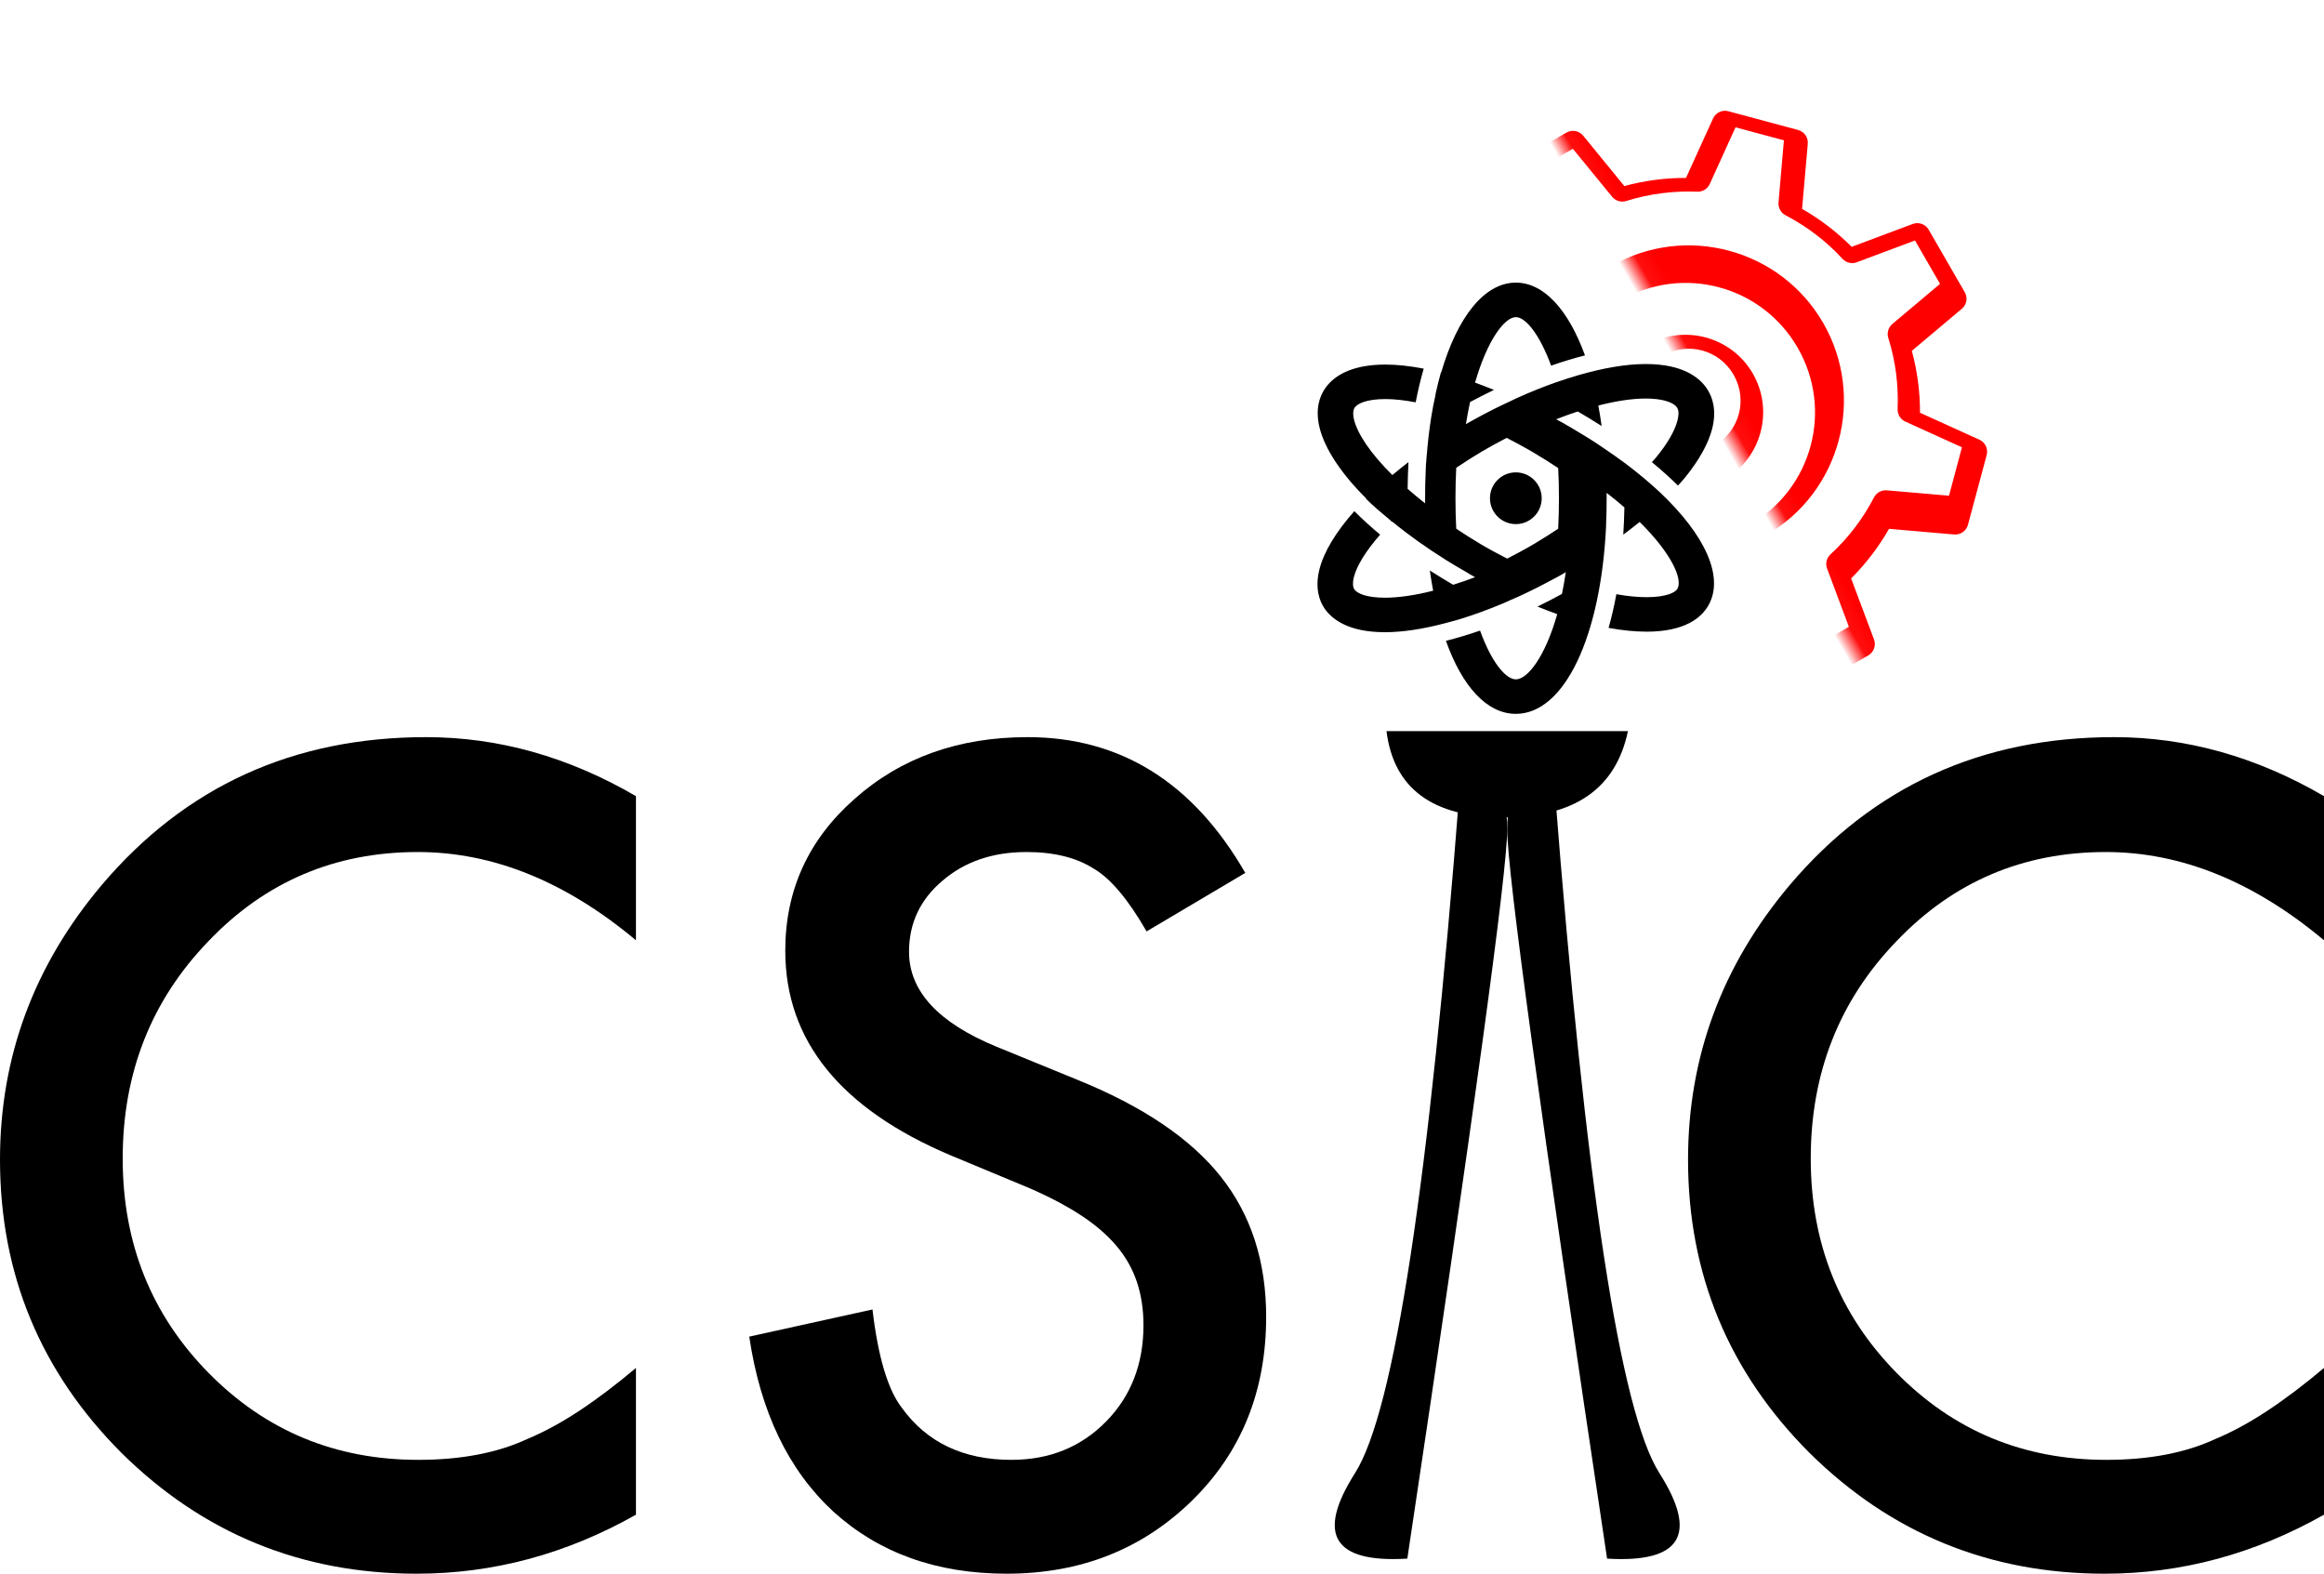 <?xml version="1.0" encoding="UTF-8"?>
<svg width="134.747px" height="91.233px" viewBox="0 0 134.747 91.233" version="1.1" xmlns="http://www.w3.org/2000/svg" xmlns:xlink="http://www.w3.org/1999/xlink">
    <title>Group 10</title>
    <defs>
        <polygon id="path-1" points="0 0 45.94 0 45.94 45.96 0 45.96"></polygon>
    </defs>
    <g id="Page-1" stroke="none" stroke-width="1" fill="none" fill-rule="evenodd">
        <g id="Logos-Copy-4" transform="translate(-1020.611, -331.615)">
            <g id="Group-10" transform="translate(1020.611, 309.687)">
                <g id="CSIC-Copy-3" transform="translate(0, 64.663)" fill="#000000" fill-rule="nonzero">
                    <path d="M36.873,3.421 L36.873,11.776 C32.796,8.366 28.578,6.66 24.219,6.66 C19.415,6.66 15.369,8.386 12.079,11.837 C8.769,15.268 7.114,19.466 7.114,24.431 C7.114,29.335 8.769,33.472 12.079,36.843 C15.389,40.213 19.446,41.898 24.249,41.898 C26.731,41.898 28.84,41.495 30.576,40.688 C31.545,40.284 32.549,39.739 33.588,39.053 C34.628,38.367 35.723,37.539 36.873,36.57 L36.873,45.077 C32.837,47.358 28.598,48.498 24.158,48.498 C17.478,48.498 11.776,46.167 7.054,41.505 C2.351,36.802 0,31.131 0,24.491 C0,18.537 1.968,13.229 5.903,8.567 C10.747,2.856 17.014,0 24.703,0 C28.901,0 32.958,1.14 36.873,3.421 Z" id="Path"></path>
                    <path d="M72.202,7.871 L66.48,11.262 C65.411,9.405 64.392,8.194 63.423,7.629 C62.414,6.983 61.112,6.66 59.518,6.66 C57.56,6.66 55.935,7.215 54.644,8.325 C53.352,9.415 52.706,10.787 52.706,12.442 C52.706,14.723 54.401,16.56 57.792,17.952 L62.454,19.859 C66.248,21.393 69.023,23.265 70.779,25.475 C72.535,27.685 73.413,30.395 73.413,33.604 C73.413,37.902 71.98,41.454 69.114,44.26 C66.228,47.085 62.646,48.498 58.367,48.498 C54.311,48.498 50.96,47.297 48.316,44.896 C45.713,42.494 44.088,39.113 43.442,34.754 L50.587,33.18 C50.91,35.924 51.475,37.822 52.282,38.871 C53.735,40.889 55.854,41.898 58.64,41.898 C60.84,41.898 62.666,41.162 64.119,39.688 C65.572,38.215 66.299,36.348 66.299,34.088 C66.299,33.18 66.173,32.347 65.92,31.59 C65.668,30.833 65.275,30.137 64.74,29.501 C64.205,28.866 63.514,28.27 62.666,27.715 C61.818,27.16 60.809,26.631 59.639,26.126 L55.128,24.249 C48.73,21.545 45.531,17.589 45.531,12.382 C45.531,8.87 46.873,5.934 49.558,3.572 C52.242,1.191 55.582,0 59.578,0 C64.967,0 69.175,2.624 72.202,7.871 Z" id="Path"></path>
                    <path d="M134.747,3.421 L134.747,11.776 C130.67,8.366 126.452,6.66 122.093,6.66 C117.289,6.66 113.243,8.386 109.953,11.837 C106.643,15.268 104.988,19.466 104.988,24.431 C104.988,29.335 106.643,33.472 109.953,36.843 C113.263,40.213 117.32,41.898 122.123,41.898 C124.605,41.898 126.715,41.495 128.45,40.688 C129.419,40.284 130.423,39.739 131.462,39.053 C132.502,38.367 133.597,37.539 134.747,36.57 L134.747,45.077 C130.711,47.358 126.472,48.498 122.032,48.498 C115.352,48.498 109.65,46.167 104.928,41.505 C100.225,36.802 97.874,31.131 97.874,24.491 C97.874,18.537 99.842,13.229 103.777,8.567 C108.621,2.856 114.888,0 122.577,0 C126.775,0 130.832,1.14 134.747,3.421 Z" id="Path"></path>
                </g>
                <g id="Group" transform="translate(76.389, 0)">
                    <g id="Group-4-Copy-2" transform="translate(4, 64.313)" fill="#000000">
                        <path d="M0,0 C0.418,3.333 2.682,5 6.791,5 C10.9,5 13.303,3.333 14,0 L0,0 Z" id="Path-23"></path>
                    </g>
                    <g id="Group-5-Copy" transform="translate(1, 67.313)" fill="#000000">
                        <path d="M7.243,0.366 C5.465,23.237 3.443,36.454 1.176,40.017 C-1.091,43.581 -0.08,45.233 4.209,44.974 C8.07,19.252 10,5.161 10,2.699 C10,0.237 9.081,-0.541 7.243,0.366 Z" id="Path-24"></path>
                        <path d="M17.243,0.366 C15.465,23.237 13.443,36.454 11.176,40.017 C8.909,43.581 9.92,45.233 14.209,44.974 C18.07,19.252 20,5.161 20,2.699 C20,0.237 19.081,-0.541 17.243,0.366 Z" id="Path-24" transform="translate(15, 22.5) scale(-1, 1) translate(-15, -22.5) "></path>
                    </g>
                    <g id="icons8-engineering-copy" transform="translate(41.327, 31.386) scale(-1, 1) rotate(30) translate(-41.327, -31.386) translate(18.357, 8.406)">
                        <mask id="mask-2" fill="white">
                            <use xlink:href="#path-1"></use>
                        </mask>
                        <g id="Clip-2"></g>
                        <path d="M45.372,8 C45.001,8 44.682,8.27 44.623,8.639 L44.017,12.363 C42.831,12.676 41.716,13.142 40.685,13.742 L37.606,11.543 C37.303,11.326 36.887,11.358 36.625,11.623 L33.667,14.583 C33.406,14.842 33.371,15.252 33.578,15.555 L35.754,18.661 C35.148,19.698 34.681,20.816 34.363,22.005 L30.636,22.626 C30.27,22.689 30,23.004 30,23.375 L30,27.56 C30,27.931 30.265,28.246 30.63,28.308 L34.358,28.971 C34.672,30.16 35.139,31.278 35.742,32.315 L33.54,35.391 C33.323,35.694 33.358,36.11 33.62,36.372 L36.58,39.33 C36.842,39.591 37.252,39.626 37.552,39.419 L40.661,37.246 C41.695,37.849 42.813,38.319 44.002,38.637 L44.623,42.367 C44.686,42.732 45.004,43 45.375,43 L49.56,43 C49.928,43 50.243,42.735 50.308,42.373 L50.971,38.646 C52.169,38.328 53.302,37.852 54.348,37.243 L57.448,39.416 C57.748,39.626 58.161,39.591 58.422,39.33 L61.38,36.372 C61.645,36.107 61.677,35.692 61.457,35.391 L59.255,32.327 C59.861,31.286 60.334,30.16 60.649,28.963 L64.37,28.308 C64.735,28.246 65,27.931 65,27.56 L65,23.375 C65,23.004 64.73,22.686 64.361,22.626 L60.64,22.017 C60.322,20.822 59.849,19.698 59.243,18.655 L61.416,15.562 C61.626,15.258 61.591,14.845 61.33,14.586 L58.372,11.626 C58.107,11.362 57.692,11.329 57.391,11.546 L54.324,13.748 C53.284,13.139 52.157,12.669 50.96,12.354 L50.308,8.63 C50.246,8.265 49.928,8 49.557,8 L45.372,8 Z M45.521,9 L48.419,9 L49.045,12.55 C49.098,12.854 49.328,13.095 49.631,13.164 C51.024,13.473 52.321,14.021 53.491,14.765 C53.753,14.934 54.093,14.922 54.346,14.741 L57.268,12.643 L59.322,14.694 L57.247,17.649 C57.069,17.902 57.062,18.238 57.226,18.497 C57.973,19.664 58.524,20.964 58.833,22.357 C58.902,22.661 59.146,22.893 59.453,22.941 L63,23.521 L63,26.426 L59.45,27.048 C59.146,27.101 58.905,27.331 58.836,27.631 C58.53,29.024 57.979,30.324 57.238,31.491 C57.069,31.756 57.078,32.093 57.262,32.346 L59.363,35.268 L57.309,37.322 L54.354,35.247 C54.101,35.069 53.765,35.062 53.506,35.226 C52.336,35.973 51.036,36.524 49.64,36.833 C49.339,36.902 49.11,37.143 49.056,37.443 L48.426,41 L45.518,41 L44.925,37.446 C44.875,37.14 44.643,36.896 44.339,36.83 C42.955,36.521 41.664,35.973 40.5,35.229 C40.241,35.066 39.905,35.072 39.654,35.25 L36.691,37.322 L34.637,35.265 L36.735,32.333 C36.914,32.08 36.925,31.744 36.759,31.482 C36.021,30.316 35.473,29.027 35.167,27.643 C35.098,27.342 34.857,27.11 34.554,27.056 L31,26.426 L31,23.521 L34.554,22.928 C34.857,22.878 35.101,22.646 35.17,22.342 C35.479,20.958 36.03,19.664 36.771,18.5 C36.934,18.241 36.925,17.907 36.75,17.654 L34.678,14.691 L36.732,12.637 L39.667,14.735 C39.92,14.914 40.256,14.925 40.518,14.759 C41.682,14.024 42.973,13.476 44.354,13.167 C44.658,13.101 44.89,12.854 44.941,12.547 L45.521,9 Z M47,16 C42.037,16 38,20.04 38,25 C38,29.96 42.037,34 47,34 C51.963,34 56,29.96 56,25 C56,20.04 51.963,16 47,16 Z M47.5,18 C51.651,18 55,21.349 55,25.5 C55,29.648 51.651,33 47.5,33 C43.349,33 40,29.648 40,25.5 C40,21.349 43.349,18 47.5,18 Z M47.5,21 C45.024,21 43,23.024 43,25.5 C43,27.976 45.024,30 47.5,30 C49.976,30 52,27.976 52,25.5 C52,23.024 49.976,21 47.5,21 Z M47,22 C48.667,22 50,23.333 50,25 C50,26.667 48.667,28 47,28 C45.333,28 44,26.667 44,25 C44,23.333 45.333,22 47,22 Z" id="Fill-1" fill="#FF0000" mask="url(#mask-2)"></path>
                    </g>
                    <path d="M11.502,38.313 C9.666,38.313 8.109,40.325 7.173,43.516 C7.169,43.514 7.161,43.518 7.157,43.516 C7.049,43.889 6.958,44.27 6.867,44.673 C6.847,44.759 6.837,44.85 6.819,44.938 C6.783,45.114 6.741,45.29 6.707,45.469 C6.559,46.243 6.449,47.063 6.368,47.923 C6.368,47.932 6.368,47.944 6.368,47.954 C6.341,48.262 6.306,48.575 6.288,48.891 C6.28,49.022 6.278,49.149 6.272,49.282 C6.248,49.784 6.24,50.292 6.24,50.813 C6.24,50.913 6.24,51.011 6.24,51.11 C5.874,50.827 5.544,50.544 5.226,50.266 C5.236,49.741 5.244,49.223 5.274,48.719 C4.948,48.966 4.643,49.219 4.341,49.469 C3.063,48.208 2.321,47.069 2.12,46.266 C2.074,46.085 2.026,45.755 2.152,45.563 C2.313,45.319 2.866,45.063 3.938,45.063 C4.468,45.063 5.055,45.132 5.693,45.251 C5.824,44.561 5.982,43.911 6.159,43.298 C5.363,43.147 4.619,43.063 3.938,43.063 C1.804,43.063 0.843,43.835 0.414,44.485 C0.131,44.915 -0.149,45.647 0.124,46.735 C0.432,47.968 1.386,49.397 2.828,50.829 C2.822,50.835 2.818,50.839 2.812,50.844 C3.234,51.261 3.711,51.665 4.212,52.079 C4.252,52.112 4.282,52.155 4.324,52.188 C4.329,52.182 4.337,52.178 4.341,52.173 C5.264,52.934 6.308,53.678 7.447,54.391 C7.632,54.509 7.819,54.62 8.01,54.735 C8.205,54.852 8.404,54.964 8.605,55.079 C8.694,55.13 8.774,55.184 8.863,55.235 C8.956,55.286 9.044,55.341 9.136,55.391 C8.706,55.557 8.279,55.696 7.865,55.829 C7.402,55.559 6.948,55.28 6.513,55.001 C6.568,55.401 6.638,55.794 6.707,56.173 C5.671,56.436 4.717,56.579 3.906,56.579 C2.838,56.579 2.295,56.331 2.136,56.094 C2.048,55.964 2.029,55.712 2.104,55.407 C2.265,54.753 2.778,53.897 3.633,52.923 C3.088,52.473 2.597,52.018 2.136,51.563 C1.078,52.755 0.364,53.917 0.108,54.954 C-0.157,56.036 0.115,56.766 0.398,57.188 C0.827,57.823 1.786,58.579 3.906,58.579 C4.936,58.579 6.111,58.397 7.382,58.063 C7.571,58.014 7.769,57.964 7.962,57.907 C8.014,57.891 8.07,57.876 8.123,57.86 C8.159,57.848 8.199,57.841 8.235,57.829 C9.052,57.579 9.895,57.272 10.762,56.907 C11.007,56.803 11.255,56.69 11.502,56.579 C11.538,56.563 11.578,56.548 11.615,56.532 C11.969,56.372 12.335,56.194 12.693,56.016 C12.912,55.907 13.132,55.788 13.353,55.673 C13.53,55.579 13.707,55.489 13.884,55.391 C13.999,55.329 14.107,55.268 14.222,55.204 C14.282,55.169 14.339,55.13 14.399,55.094 C14.33,55.54 14.258,55.962 14.174,56.36 C13.701,56.614 13.23,56.866 12.758,57.094 C13.144,57.247 13.524,57.401 13.9,57.532 C13.192,60.03 12.17,61.313 11.502,61.313 C10.927,61.313 10.098,60.348 9.426,58.485 C8.748,58.721 8.082,58.919 7.447,59.079 C8.388,61.721 9.82,63.313 11.502,63.313 C14.319,63.313 16.423,58.831 16.732,52.454 C16.734,52.423 16.73,52.391 16.732,52.36 C16.757,51.852 16.765,51.343 16.765,50.813 C16.765,50.708 16.767,50.606 16.765,50.501 C17.131,50.782 17.479,51.071 17.795,51.344 C17.786,51.884 17.76,52.409 17.73,52.923 C18.056,52.678 18.378,52.434 18.68,52.188 C20.528,54.016 21.186,55.497 20.869,56.063 C20.741,56.29 20.19,56.548 19.082,56.548 C18.551,56.548 17.96,56.491 17.328,56.376 C17.203,57.063 17.05,57.718 16.878,58.329 C17.66,58.473 18.406,58.548 19.082,58.548 C21.333,58.548 22.277,57.716 22.671,57.016 C23.598,55.366 22.468,52.938 19.855,50.469 C19.653,50.28 19.444,50.094 19.227,49.907 C18.79,49.526 18.314,49.143 17.811,48.766 C17.436,48.485 17.044,48.216 16.636,47.938 C16.461,47.819 16.286,47.696 16.105,47.579 C15.928,47.464 15.74,47.348 15.558,47.235 C15.433,47.157 15.3,47.079 15.171,47.001 C14.854,46.809 14.524,46.61 14.19,46.423 C14.071,46.356 13.955,46.3 13.836,46.235 C14.266,46.069 14.679,45.915 15.091,45.782 C15.564,46.055 16.026,46.339 16.475,46.626 C16.419,46.219 16.354,45.823 16.282,45.438 C17.302,45.178 18.237,45.032 19.034,45.032 C19.965,45.032 20.643,45.237 20.852,45.563 C20.981,45.764 20.929,46.079 20.869,46.313 C20.718,46.899 20.295,47.647 19.613,48.469 C19.543,48.553 19.462,48.634 19.388,48.719 C19.939,49.175 20.444,49.626 20.901,50.079 C21.06,49.903 21.211,49.737 21.351,49.563 C22.122,48.602 22.657,47.657 22.88,46.798 C23.165,45.692 22.888,44.94 22.606,44.501 C22.178,43.833 21.208,43.032 19.034,43.032 C17.885,43.032 16.539,43.266 15.091,43.688 C14.942,43.731 14.793,43.782 14.64,43.829 C14.618,43.835 14.598,43.839 14.576,43.844 C14.341,43.919 14.107,43.995 13.868,44.079 C13.098,44.348 12.311,44.665 11.502,45.032 C11.396,45.081 11.287,45.137 11.18,45.188 C10.887,45.325 10.591,45.46 10.295,45.61 C9.824,45.846 9.354,46.094 8.879,46.36 C8.787,46.411 8.696,46.464 8.605,46.516 C8.676,46.071 8.76,45.634 8.847,45.235 C9.303,44.991 9.768,44.757 10.231,44.532 C9.86,44.384 9.496,44.239 9.136,44.11 C9.851,41.626 10.856,40.313 11.502,40.313 C12.055,40.313 12.872,41.286 13.546,43.126 C14.222,42.889 14.878,42.69 15.509,42.532 C14.558,39.917 13.144,38.313 11.502,38.313 Z M10.97,47.313 C11.493,47.584 12.023,47.867 12.553,48.181 C13.05,48.474 13.514,48.769 13.955,49.063 C13.986,49.623 14,50.202 14,50.813 C14,51.431 13.985,52.014 13.955,52.579 C13.521,52.869 13.067,53.158 12.583,53.446 C12.054,53.76 11.524,54.045 11,54.313 C10.499,54.056 9.998,53.791 9.493,53.493 C8.986,53.191 8.501,52.885 8.045,52.579 C8.015,52.014 8,51.435 8,50.813 C8,50.196 8.014,49.613 8.045,49.048 C8.507,48.736 8.991,48.424 9.507,48.118 C10,47.826 10.482,47.567 10.97,47.313 Z M11.5,49.313 C10.672,49.313 10,49.985 10,50.813 C10,51.641 10.672,52.313 11.5,52.313 C12.328,52.313 13,51.641 13,50.813 C13,49.985 12.328,49.313 11.5,49.313 Z" id="icons8-physics-copy" fill="#000000"></path>
                </g>
            </g>
        </g>
    </g>
</svg>